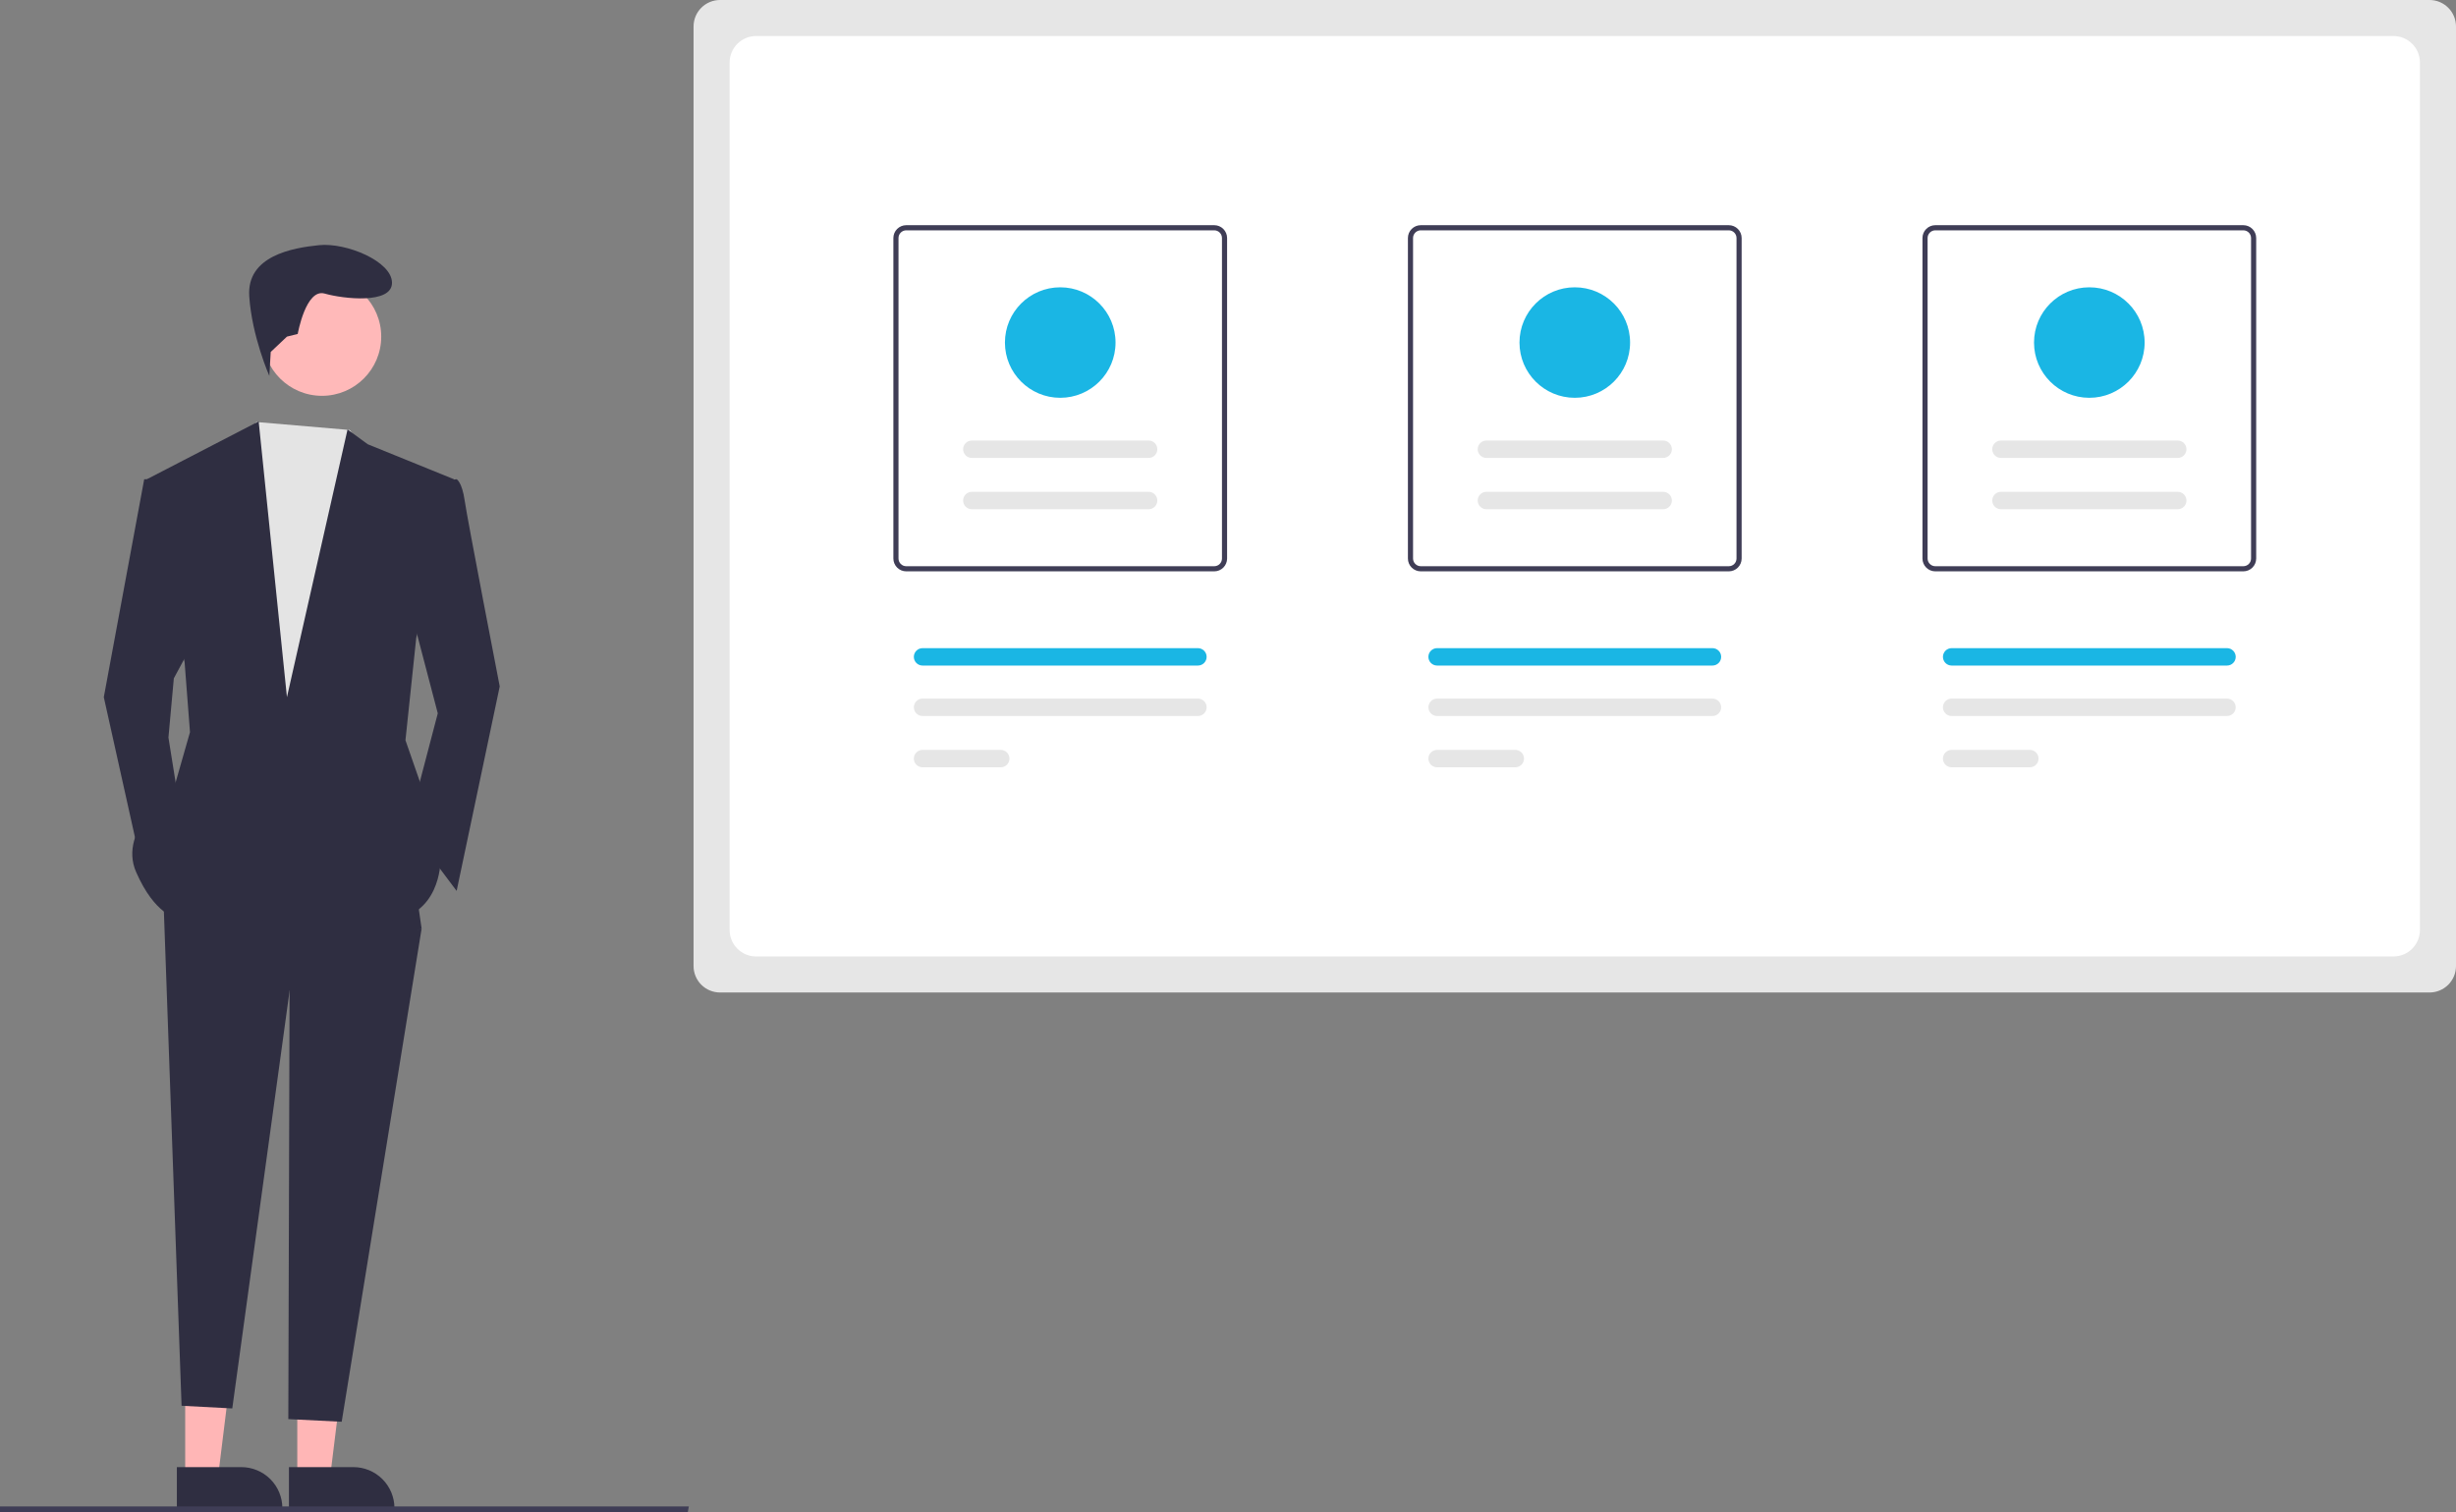 <svg width="692" height="426" viewBox="0 0 692 426" fill="none" xmlns="http://www.w3.org/2000/svg">
<rect x="0" y="0" width="692" height="426" fill="#808080" stroke="none"/>
<g clip-path="url(#clip0_995_25772)">
<path d="M684.548 279.628H202.869C200.893 279.625 198.999 278.84 197.602 277.445C196.205 276.049 195.419 274.157 195.417 272.183V7.444C195.419 5.471 196.205 3.578 197.602 2.183C198.999 0.787 200.893 0.002 202.869 0H684.548C686.524 0.002 688.418 0.787 689.815 2.183C691.212 3.578 691.998 5.471 692 7.444V272.183C691.998 274.157 691.212 276.049 689.815 277.445C688.418 278.84 686.524 279.625 684.548 279.628Z" fill="#E6E6E6"/>
<path d="M674.386 269.475H213.031C211.056 269.473 209.161 268.688 207.764 267.292C206.367 265.897 205.581 264.005 205.579 262.031V17.595C205.581 15.621 206.367 13.729 207.764 12.333C209.161 10.938 211.055 10.153 213.031 10.15H674.386C676.362 10.153 678.256 10.938 679.653 12.333C681.05 13.729 681.836 15.621 681.838 17.595V262.031C681.836 264.005 681.05 265.897 679.653 267.292C678.256 268.688 676.362 269.473 674.386 269.475Z" fill="white"/>
<path d="M342.129 160.973H255.332C254.374 160.972 253.454 160.591 252.776 159.914C252.098 159.236 251.717 158.318 251.716 157.36V67.06C251.717 66.102 252.098 65.184 252.776 64.507C253.454 63.829 254.374 63.448 255.332 63.447H342.129C343.088 63.448 344.007 63.829 344.685 64.507C345.363 65.184 345.744 66.102 345.745 67.06V157.36C345.744 158.318 345.363 159.236 344.685 159.914C344.007 160.591 343.088 160.972 342.129 160.973ZM255.332 64.892C254.757 64.893 254.205 65.122 253.799 65.528C253.392 65.934 253.163 66.485 253.162 67.06V157.36C253.163 157.935 253.392 158.486 253.799 158.892C254.205 159.299 254.757 159.527 255.332 159.528H342.129C342.704 159.527 343.256 159.299 343.663 158.892C344.069 158.486 344.298 157.935 344.299 157.36V67.06C344.298 66.485 344.069 65.934 343.663 65.528C343.256 65.121 342.704 64.893 342.129 64.892H255.332Z" fill="#3F3D56"/>
<path d="M487.106 160.973H400.31C399.351 160.972 398.432 160.591 397.754 159.914C397.076 159.236 396.694 158.318 396.693 157.36V67.06C396.694 66.102 397.076 65.184 397.754 64.507C398.432 63.829 399.351 63.448 400.31 63.447H487.106C488.065 63.448 488.984 63.829 489.662 64.507C490.34 65.184 490.722 66.102 490.723 67.06V157.36C490.722 158.318 490.34 159.236 489.662 159.914C488.984 160.591 488.065 160.972 487.106 160.973ZM400.31 64.892C399.735 64.893 399.183 65.122 398.776 65.528C398.369 65.934 398.141 66.485 398.14 67.06V157.36C398.141 157.935 398.369 158.486 398.776 158.892C399.183 159.299 399.735 159.527 400.31 159.528H487.106C487.682 159.527 488.233 159.299 488.64 158.892C489.047 158.486 489.276 157.935 489.276 157.36V67.06C489.276 66.485 489.047 65.934 488.64 65.528C488.233 65.122 487.682 64.893 487.106 64.892H400.31Z" fill="#3F3D56"/>
<path d="M632.085 160.973H545.288C544.33 160.972 543.41 160.591 542.732 159.914C542.054 159.236 541.673 158.318 541.672 157.36V67.06C541.673 66.102 542.054 65.184 542.732 64.507C543.41 63.829 544.33 63.448 545.288 63.447H632.085C633.044 63.448 633.963 63.829 634.641 64.507C635.319 65.184 635.7 66.102 635.701 67.06V157.36C635.7 158.318 635.319 159.236 634.641 159.914C633.963 160.591 633.044 160.972 632.085 160.973ZM545.288 64.892C544.713 64.893 544.162 65.121 543.755 65.528C543.348 65.934 543.119 66.485 543.118 67.06V157.36C543.119 157.935 543.348 158.486 543.755 158.892C544.162 159.299 544.713 159.527 545.288 159.528H632.085C632.66 159.527 633.212 159.299 633.619 158.892C634.025 158.486 634.254 157.935 634.255 157.36V67.06C634.254 66.485 634.025 65.934 633.619 65.528C633.212 65.121 632.66 64.893 632.085 64.892H545.288Z" fill="#3F3D56"/>
<path d="M281.97 216.181C282.292 216.181 282.612 216.118 282.91 215.995C283.208 215.871 283.478 215.691 283.706 215.463C283.934 215.235 284.115 214.965 284.239 214.668C284.362 214.37 284.426 214.051 284.426 213.729C284.426 213.407 284.363 213.088 284.24 212.79C284.116 212.493 283.936 212.222 283.708 211.994C283.48 211.767 283.209 211.586 282.911 211.462C282.614 211.339 282.294 211.276 281.972 211.275H259.939C259.288 211.275 258.663 211.534 258.203 211.994C257.742 212.454 257.483 213.078 257.483 213.728C257.483 214.379 257.742 215.002 258.203 215.462C258.663 215.922 259.288 216.181 259.939 216.181H281.97Z" fill="#E6E6E6"/>
<path d="M337.523 201.73C338.174 201.731 338.799 201.474 339.26 201.014C339.722 200.555 339.981 199.932 339.983 199.281C339.984 198.631 339.726 198.007 339.267 197.546C338.807 197.085 338.183 196.825 337.532 196.824H259.939C259.289 196.825 258.665 197.084 258.206 197.544C257.746 198.004 257.488 198.627 257.488 199.277C257.488 199.927 257.746 200.55 258.206 201.01C258.665 201.47 259.289 201.729 259.939 201.73H337.523Z" fill="#E6E6E6"/>
<path d="M426.947 216.181C427.599 216.181 428.223 215.922 428.684 215.462C429.144 215.002 429.403 214.379 429.403 213.728C429.403 213.078 429.144 212.454 428.684 211.994C428.223 211.534 427.599 211.275 426.947 211.275H404.916C404.265 211.275 403.641 211.534 403.18 211.994C402.72 212.454 402.461 213.078 402.461 213.728C402.461 214.379 402.72 215.002 403.18 215.462C403.641 215.922 404.265 216.181 404.916 216.181H426.947Z" fill="#E6E6E6"/>
<path d="M482.5 201.73C483.151 201.729 483.774 201.47 484.234 201.01C484.693 200.55 484.951 199.927 484.951 199.277C484.951 198.627 484.693 198.004 484.234 197.544C483.774 197.084 483.151 196.825 482.5 196.824H404.917C404.266 196.825 403.643 197.084 403.183 197.544C402.724 198.004 402.466 198.627 402.466 199.277C402.466 199.927 402.724 200.55 403.183 201.01C403.643 201.47 404.266 201.729 404.917 201.73H482.5Z" fill="#E6E6E6"/>
<path d="M571.926 216.181C572.577 216.181 573.202 215.922 573.662 215.462C574.123 215.002 574.381 214.379 574.381 213.728C574.381 213.078 574.123 212.454 573.662 211.994C573.202 211.534 572.577 211.275 571.926 211.275H549.895C549.572 211.275 549.253 211.339 548.955 211.462C548.657 211.585 548.386 211.765 548.158 211.993C547.93 212.221 547.749 212.491 547.626 212.789C547.502 213.086 547.439 213.405 547.438 213.727C547.438 214.049 547.502 214.368 547.625 214.666C547.748 214.963 547.929 215.234 548.157 215.462C548.385 215.69 548.655 215.87 548.953 215.994C549.251 216.117 549.57 216.181 549.893 216.181H571.926Z" fill="#E6E6E6"/>
<path d="M627.478 201.73C628.128 201.729 628.752 201.47 629.211 201.01C629.671 200.55 629.929 199.927 629.929 199.277C629.929 198.627 629.671 198.004 629.211 197.544C628.752 197.084 628.128 196.825 627.478 196.824H549.894C549.572 196.824 549.253 196.886 548.954 197.009C548.656 197.132 548.385 197.312 548.157 197.539C547.928 197.767 547.747 198.037 547.623 198.334C547.499 198.632 547.435 198.95 547.435 199.272C547.434 199.595 547.497 199.914 547.62 200.211C547.743 200.509 547.923 200.78 548.151 201.008C548.378 201.236 548.648 201.417 548.946 201.541C549.244 201.665 549.563 201.729 549.885 201.73H627.478Z" fill="#E6E6E6"/>
<path d="M337.522 187.517C338.173 187.517 338.798 187.259 339.259 186.799C339.719 186.339 339.978 185.716 339.978 185.065C339.979 184.415 339.72 183.791 339.26 183.33C338.8 182.87 338.175 182.612 337.524 182.611H259.939C259.288 182.611 258.663 182.87 258.203 183.33C257.742 183.79 257.483 184.414 257.483 185.064C257.483 185.715 257.742 186.338 258.203 186.798C258.663 187.258 259.288 187.517 259.939 187.517H337.522Z" fill="#1AB6E4"/>
<path d="M482.5 187.517C483.151 187.517 483.775 187.258 484.236 186.798C484.696 186.338 484.955 185.715 484.955 185.064C484.955 184.414 484.696 183.79 484.236 183.33C483.775 182.87 483.151 182.611 482.5 182.611H404.916C404.265 182.611 403.641 182.87 403.18 183.33C402.72 183.79 402.461 184.414 402.461 185.064C402.461 185.715 402.72 186.338 403.18 186.798C403.641 187.258 404.265 187.517 404.916 187.517H482.5Z" fill="#1AB6E4"/>
<path d="M627.478 187.517C628.129 187.517 628.754 187.258 629.214 186.798C629.675 186.338 629.934 185.715 629.934 185.064C629.934 184.414 629.675 183.79 629.214 183.33C628.754 182.87 628.129 182.611 627.478 182.611H549.895C549.244 182.611 548.619 182.869 548.158 183.329C547.698 183.789 547.439 184.413 547.438 185.063C547.438 185.714 547.697 186.338 548.157 186.798C548.617 187.258 549.242 187.517 549.893 187.517H627.478Z" fill="#1AB6E4"/>
<path d="M323.634 143.472C324.285 143.471 324.908 143.212 325.368 142.752C325.827 142.292 326.085 141.669 326.085 141.019C326.085 140.369 325.827 139.746 325.368 139.286C324.908 138.826 324.285 138.568 323.634 138.566H273.827C273.505 138.566 273.185 138.629 272.887 138.751C272.589 138.874 272.318 139.054 272.089 139.282C271.861 139.509 271.68 139.779 271.556 140.076C271.432 140.374 271.368 140.693 271.367 141.015C271.367 141.337 271.43 141.656 271.552 141.954C271.675 142.251 271.856 142.522 272.083 142.75C272.311 142.978 272.581 143.16 272.879 143.283C273.176 143.407 273.496 143.471 273.818 143.472H323.634Z" fill="#E6E6E6"/>
<path d="M323.634 129.021C324.285 129.02 324.908 128.761 325.368 128.301C325.827 127.841 326.085 127.218 326.085 126.568C326.085 125.918 325.827 125.295 325.368 124.835C324.908 124.375 324.285 124.116 323.634 124.115H273.827C273.505 124.115 273.185 124.178 272.887 124.3C272.589 124.423 272.318 124.603 272.089 124.83C271.861 125.058 271.68 125.328 271.556 125.625C271.432 125.923 271.368 126.241 271.367 126.563C271.367 126.886 271.43 127.205 271.552 127.502C271.675 127.8 271.856 128.071 272.083 128.299C272.311 128.527 272.581 128.708 272.879 128.832C273.176 128.956 273.496 129.02 273.818 129.021H323.634Z" fill="#E6E6E6"/>
<path d="M298.73 112.078C307.336 112.078 314.312 105.109 314.312 96.513C314.312 87.916 307.336 80.947 298.73 80.947C290.125 80.947 283.148 87.916 283.148 96.513C283.148 105.109 290.125 112.078 298.73 112.078Z" fill="#1AB6E4"/>
<path d="M468.612 143.472C469.262 143.471 469.886 143.212 470.345 142.752C470.805 142.292 471.063 141.669 471.063 141.019C471.063 140.369 470.805 139.746 470.345 139.286C469.886 138.826 469.262 138.568 468.612 138.566H418.804C418.154 138.568 417.531 138.826 417.071 139.286C416.612 139.746 416.354 140.369 416.354 141.019C416.354 141.669 416.612 142.292 417.071 142.752C417.531 143.212 418.154 143.471 418.804 143.472H468.612Z" fill="#E6E6E6"/>
<path d="M468.612 129.021C469.262 129.02 469.886 128.761 470.345 128.301C470.805 127.841 471.063 127.218 471.063 126.568C471.063 125.918 470.805 125.295 470.345 124.835C469.886 124.375 469.262 124.116 468.612 124.115H418.804C418.154 124.116 417.531 124.375 417.071 124.835C416.612 125.295 416.354 125.918 416.354 126.568C416.354 127.218 416.612 127.841 417.071 128.301C417.531 128.761 418.154 129.02 418.804 129.021H468.612Z" fill="#E6E6E6"/>
<path d="M443.709 112.078C452.314 112.078 459.29 105.109 459.29 96.513C459.29 87.916 452.314 80.947 443.709 80.947C435.103 80.947 428.127 87.916 428.127 96.513C428.127 105.109 435.103 112.078 443.709 112.078Z" fill="#1AB6E4"/>
<path d="M613.59 143.472C613.913 143.472 614.232 143.41 614.53 143.287C614.828 143.164 615.099 142.984 615.328 142.757C615.556 142.529 615.738 142.259 615.862 141.962C615.985 141.665 616.05 141.346 616.05 141.024C616.051 140.702 615.988 140.382 615.865 140.085C615.742 139.787 615.562 139.516 615.334 139.288C615.107 139.06 614.836 138.879 614.539 138.755C614.241 138.631 613.922 138.567 613.599 138.566H563.783C563.133 138.568 562.509 138.826 562.05 139.286C561.59 139.746 561.332 140.369 561.332 141.019C561.332 141.669 561.59 142.292 562.05 142.752C562.509 143.212 563.133 143.471 563.783 143.472H613.59Z" fill="#E6E6E6"/>
<path d="M613.59 129.021C613.913 129.021 614.232 128.958 614.53 128.836C614.828 128.713 615.099 128.533 615.328 128.305C615.556 128.078 615.738 127.808 615.862 127.511C615.985 127.213 616.05 126.895 616.05 126.572C616.051 126.25 615.988 125.931 615.865 125.633C615.742 125.336 615.562 125.065 615.334 124.837C615.107 124.609 614.836 124.427 614.539 124.304C614.241 124.18 613.922 124.116 613.599 124.115H563.783C563.133 124.116 562.509 124.375 562.05 124.835C561.59 125.295 561.332 125.918 561.332 126.568C561.332 127.218 561.59 127.841 562.05 128.301C562.509 128.761 563.133 129.02 563.783 129.021H613.59Z" fill="#E6E6E6"/>
<path d="M588.686 112.078C597.292 112.078 604.268 105.109 604.268 96.513C604.268 87.916 597.292 80.947 588.686 80.947C580.081 80.947 573.104 87.916 573.104 96.513C573.104 105.109 580.081 112.078 588.686 112.078Z" fill="#1AB6E4"/>
<path d="M52.184 416.358H61.403L65.788 380.838L52.183 380.839L52.184 416.358Z" fill="#FFB6B6"/>
<path d="M49.832 413.35L67.987 413.35H67.987C71.056 413.35 73.998 414.567 76.168 416.735C78.338 418.902 79.557 421.842 79.557 424.907V425.282L49.833 425.284L49.832 413.35Z" fill="#2F2E41"/>
<path d="M83.765 416.358H92.984L97.369 380.838L83.764 380.839L83.765 416.358Z" fill="#FFB6B6"/>
<path d="M81.413 413.35L99.568 413.35H99.569C102.637 413.35 105.58 414.567 107.749 416.735C109.919 418.902 111.138 421.842 111.138 424.907V425.282L81.414 425.284L81.413 413.35Z" fill="#2F2E41"/>
<path d="M118.796 261.621L96.276 400.571L81.237 399.82L81.61 272.235L118.796 261.621Z" fill="#2F2E41"/>
<path d="M58.084 219.168L112.724 219.926L118.795 261.621L81.61 279.057L65.446 396.815L51.16 396.064L45.942 250.249L58.084 219.168Z" fill="#2F2E41"/>
<path d="M90.717 111.52C99.938 111.52 107.412 104.053 107.412 94.842C107.412 85.631 99.938 78.164 90.717 78.164C81.496 78.164 74.022 85.631 74.022 94.842C74.022 104.053 81.496 111.52 90.717 111.52Z" fill="#FFB9B9"/>
<path d="M98.532 121.146L108.172 133.505L103.618 228.265L67.951 227.507L61.88 144.876L69.468 123.65L72.214 118.893L98.532 121.146Z" fill="#E4E4E4"/>
<path d="M115.001 169.133L123.349 200.973L115.001 232.813L128.661 251.007L140.803 193.392C140.803 193.392 131.696 146.391 130.937 141.084C130.179 135.778 128.661 135.02 128.661 135.02L122.59 135.778L115.001 169.133Z" fill="#2F2E41"/>
<path d="M54.291 181.263L48.979 191.119L47.461 207.796L50.496 226.748L39.872 244.185L29.248 196.425L40.631 135.02H45.184L54.291 181.263Z" fill="#2F2E41"/>
<path d="M76.279 99.161L75.883 105.903C75.883 105.903 70.986 94.841 70.227 83.47C69.469 72.099 82.37 69.825 89.958 69.067C97.547 68.308 110.448 73.615 110.448 79.68C110.448 85.745 96.788 84.228 91.476 82.712C86.164 81.196 83.887 94.083 83.887 94.083L80.852 94.841L76.279 99.161Z" fill="#2F2E41"/>
<path d="M117.277 179.747L114.242 208.554L120.313 225.99L124.107 242.668C124.107 242.668 124.107 258.588 108.93 259.346C93.752 260.104 49.737 258.588 49.737 258.588C49.737 258.588 43.666 257.83 38.354 245.7C33.041 233.571 48.978 222.2 48.978 222.2L53.531 206.28L52.014 186.569L41.389 135.02L72.883 118.721L80.851 196.425L97.926 120.995L103.617 125.164L127.902 135.02L117.277 179.747Z" fill="#2F2E41"/>
<path d="M193.801 426H0V424.418H194.089L193.801 426Z" fill="#3F3D56"/>
</g>
<defs>
<clipPath id="clip0_995_25772">
<rect width="692" height="426" fill="white"/>
</clipPath>
</defs>
</svg>
